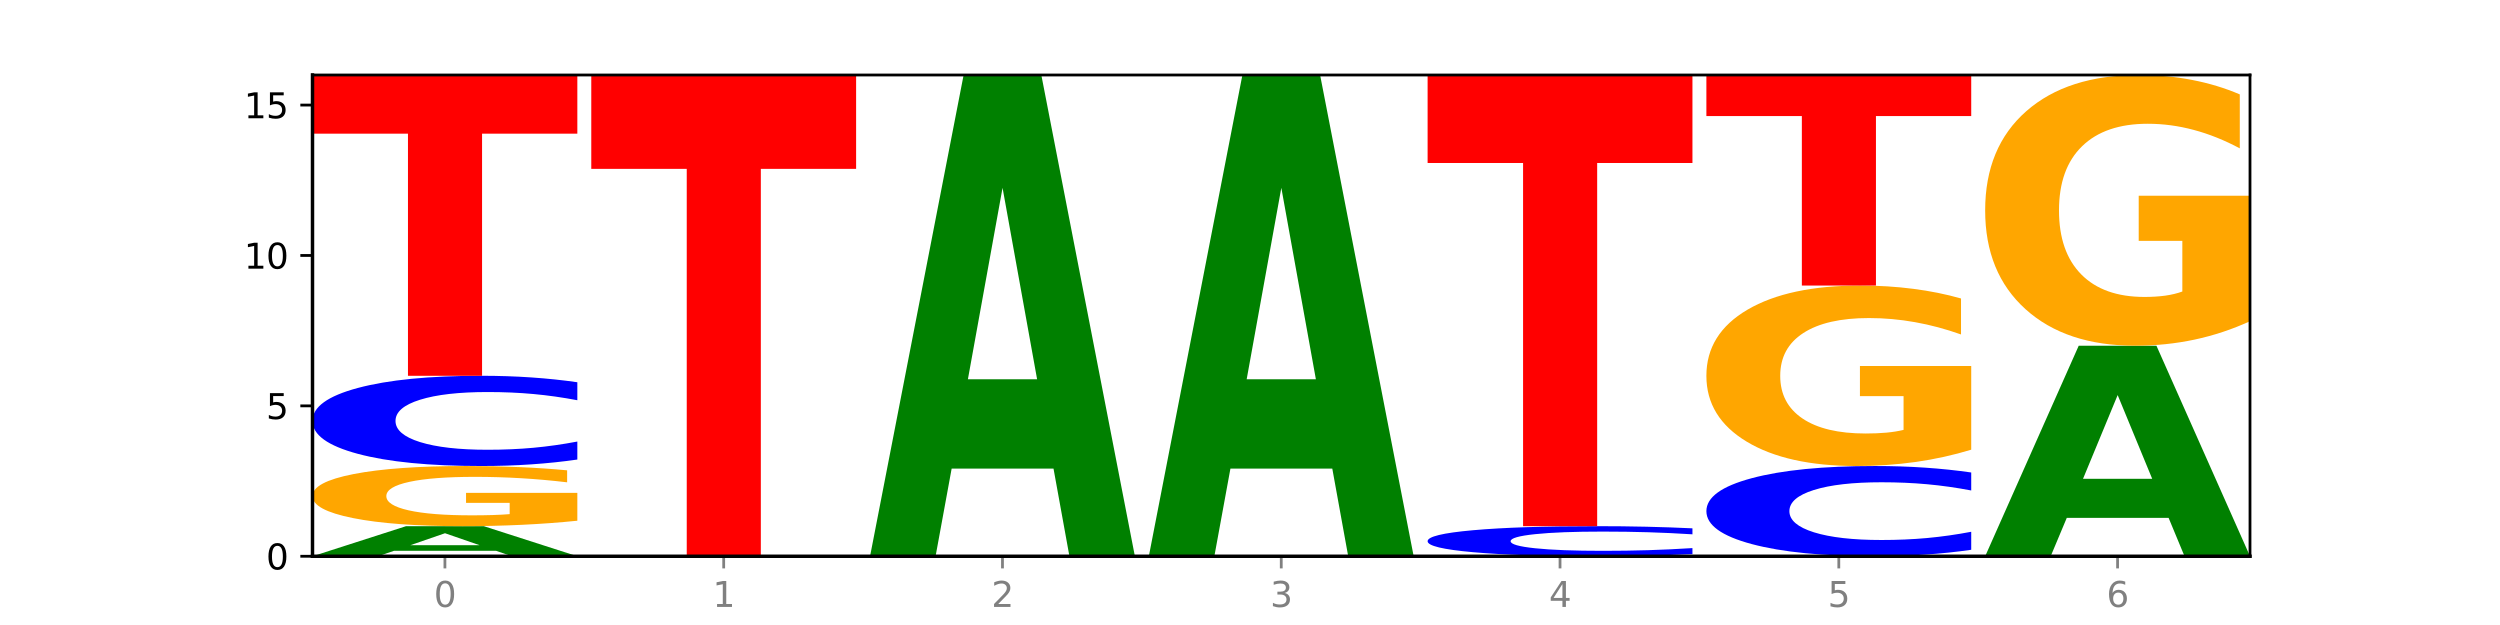 <?xml version="1.0" encoding="utf-8" standalone="no"?>
<!DOCTYPE svg PUBLIC "-//W3C//DTD SVG 1.1//EN"
  "http://www.w3.org/Graphics/SVG/1.1/DTD/svg11.dtd">
<svg xmlns:xlink="http://www.w3.org/1999/xlink" width="720pt" height="180pt" viewBox="0 0 720 180" xmlns="http://www.w3.org/2000/svg" version="1.1">
 <defs>
  <style type="text/css">*{stroke-linejoin: round; stroke-linecap: butt}</style>
 </defs>
 <g id="figure_1">
  <g id="patch_1">
   <path d="M 0 180 
L 720 180 
L 720 0 
L 0 0 
z
" style="fill: #ffffff"/>
  </g>
  <g id="axes_1">
   <g id="patch_2">
    <path d="M 90 160.2 
L 648 160.2 
L 648 21.6 
L 90 21.6 
z
" style="fill: #ffffff"/>
   </g>
   <g id="line2d_1">
    <path d="M 90 160.2 
L 648 160.2 
" clip-path="url(#pdf42f21edc)" style="fill: none; stroke: #000000; stroke-width: 0.5; stroke-linecap: square"/>
   </g>
   <g id="patch_3">
    <path d="M 142.835 158.622 
L 113.501 158.622 
L 108.87 160.2 
L 90 160.2 
L 116.948 151.537 
L 139.326 151.537 
L 166.273 160.2 
L 147.419 160.2 
L 142.835 158.622 
z
M 118.18 157.014 
L 138.109 157.014 
L 128.16 153.569 
L 118.18 157.014 
z
" clip-path="url(#pdf42f21edc)" style="fill: #008000"/>
   </g>
   <g id="patch_4">
    <path d="M 166.273 149.97 
Q 158.581 150.754 150.308 151.147 
Q 142.034 151.537 133.214 151.537 
Q 113.282 151.537 101.641 149.204 
Q 90 146.871 90 142.88 
Q 90 138.843 101.846 136.528 
Q 113.709 134.213 134.342 134.213 
Q 142.291 134.213 149.573 134.527 
Q 156.872 134.839 163.333 135.454 
L 163.333 138.908 
Q 156.667 138.117 150.068 137.727 
Q 143.47 137.333 136.838 137.333 
Q 124.564 137.333 117.914 138.772 
Q 111.265 140.207 111.265 142.88 
Q 111.265 145.529 117.675 146.975 
Q 124.085 148.417 135.88 148.417 
Q 139.094 148.417 141.846 148.334 
Q 144.598 148.249 146.786 148.07 
L 146.786 144.827 
L 134.222 144.827 
L 134.222 141.939 
L 166.273 141.939 
L 166.273 149.97 
z
" clip-path="url(#pdf42f21edc)" style="fill: #ffa600"/>
   </g>
   <g id="patch_5">
    <path d="M 166.273 132.35 
Q 159.893 133.273 152.994 133.74 
Q 146.095 134.213 138.581 134.213 
Q 116.174 134.213 103.087 130.712 
Q 90 127.212 90 121.227 
Q 90 115.22 103.087 111.725 
Q 116.174 108.225 138.581 108.225 
Q 146.095 108.225 152.994 108.697 
Q 159.893 109.164 166.273 110.088 
L 166.273 115.268 
Q 159.836 114.044 153.59 113.475 
Q 147.344 112.906 140.445 112.906 
Q 128.069 112.906 120.978 115.123 
Q 113.906 117.335 113.906 121.227 
Q 113.906 125.103 120.978 127.32 
Q 128.069 129.531 140.445 129.531 
Q 147.344 129.531 153.59 128.962 
Q 159.836 128.388 166.273 127.164 
L 166.273 132.35 
z
" clip-path="url(#pdf42f21edc)" style="fill: #0000ff"/>
   </g>
   <g id="patch_6">
    <path d="M 90 21.6 
L 166.273 21.6 
L 166.273 38.494 
L 138.833 38.494 
L 138.833 108.225 
L 117.494 108.225 
L 117.494 38.494 
L 90 38.494 
L 90 21.6 
z
" clip-path="url(#pdf42f21edc)" style="fill: #ff0000"/>
   </g>
   <g id="patch_7">
    <path d="M 170.288 21.6 
L 246.561 21.6 
L 246.561 48.631 
L 219.12 48.631 
L 219.12 160.2 
L 197.782 160.2 
L 197.782 48.631 
L 170.288 48.631 
L 170.288 21.6 
z
" clip-path="url(#pdf42f21edc)" style="fill: #ff0000"/>
   </g>
   <g id="patch_8">
    <path d="M 303.41 134.951 
L 274.077 134.951 
L 269.445 160.2 
L 250.576 160.2 
L 277.523 21.6 
L 299.901 21.6 
L 326.849 160.2 
L 307.995 160.2 
L 303.41 134.951 
z
M 278.755 109.228 
L 298.685 109.228 
L 288.736 54.096 
L 278.755 109.228 
z
" clip-path="url(#pdf42f21edc)" style="fill: #008000"/>
   </g>
   <g id="patch_9">
    <path d="M 383.698 134.951 
L 354.364 134.951 
L 349.733 160.2 
L 330.863 160.2 
L 357.811 21.6 
L 380.189 21.6 
L 407.137 160.2 
L 388.283 160.2 
L 383.698 134.951 
z
M 359.043 109.228 
L 378.973 109.228 
L 369.023 54.096 
L 359.043 109.228 
z
" clip-path="url(#pdf42f21edc)" style="fill: #008000"/>
   </g>
   <g id="patch_10">
    <path d="M 487.424 159.579 
Q 481.044 159.887 474.145 160.043 
Q 467.246 160.2 459.732 160.2 
Q 437.325 160.2 424.238 159.033 
Q 411.151 157.867 411.151 155.871 
Q 411.151 153.869 424.238 152.704 
Q 437.325 151.537 459.732 151.537 
Q 467.246 151.537 474.145 151.695 
Q 481.044 151.851 487.424 152.158 
L 487.424 153.885 
Q 480.987 153.477 474.741 153.288 
Q 468.495 153.098 461.596 153.098 
Q 449.221 153.098 442.129 153.837 
Q 435.057 154.574 435.057 155.871 
Q 435.057 157.163 442.129 157.902 
Q 449.221 158.64 461.596 158.64 
Q 468.495 158.64 474.741 158.45 
Q 480.987 158.258 487.424 157.851 
L 487.424 159.579 
z
" clip-path="url(#pdf42f21edc)" style="fill: #0000ff"/>
   </g>
   <g id="patch_11">
    <path d="M 411.151 21.6 
L 487.424 21.6 
L 487.424 46.941 
L 459.984 46.941 
L 459.984 151.537 
L 438.645 151.537 
L 438.645 46.941 
L 411.151 46.941 
L 411.151 21.6 
z
" clip-path="url(#pdf42f21edc)" style="fill: #ff0000"/>
   </g>
   <g id="patch_12">
    <path d="M 567.712 158.337 
Q 561.332 159.261 554.433 159.728 
Q 547.534 160.2 540.02 160.2 
Q 517.613 160.2 504.526 156.7 
Q 491.439 153.2 491.439 147.214 
Q 491.439 141.207 504.526 137.713 
Q 517.613 134.213 540.02 134.213 
Q 547.534 134.213 554.433 134.685 
Q 561.332 135.152 567.712 136.075 
L 567.712 141.256 
Q 561.274 140.032 555.029 139.463 
Q 548.783 138.894 541.884 138.894 
Q 529.508 138.894 522.417 141.111 
Q 515.345 143.322 515.345 147.214 
Q 515.345 151.09 522.417 153.307 
Q 529.508 155.519 541.884 155.519 
Q 548.783 155.519 555.029 154.95 
Q 561.274 154.375 567.712 153.152 
L 567.712 158.337 
z
" clip-path="url(#pdf42f21edc)" style="fill: #0000ff"/>
   </g>
   <g id="patch_13">
    <path d="M 567.712 129.51 
Q 560.02 131.861 551.746 133.042 
Q 543.473 134.213 534.652 134.213 
Q 514.721 134.213 503.08 127.212 
Q 491.439 120.212 491.439 108.241 
Q 491.439 96.13 503.285 89.184 
Q 515.148 82.237 535.781 82.237 
Q 543.729 82.237 551.011 83.182 
Q 558.311 84.116 564.772 85.963 
L 564.772 96.324 
Q 558.105 93.951 551.507 92.781 
Q 544.909 91.6 538.276 91.6 
Q 526.003 91.6 519.353 95.916 
Q 512.704 100.221 512.704 108.241 
Q 512.704 116.186 519.114 120.524 
Q 525.524 124.85 537.319 124.85 
Q 540.533 124.85 543.285 124.603 
Q 546.037 124.346 548.225 123.809 
L 548.225 114.082 
L 535.661 114.082 
L 535.661 105.417 
L 567.712 105.417 
L 567.712 129.51 
z
" clip-path="url(#pdf42f21edc)" style="fill: #ffa600"/>
   </g>
   <g id="patch_14">
    <path d="M 491.439 21.6 
L 567.712 21.6 
L 567.712 33.426 
L 540.272 33.426 
L 540.272 82.237 
L 518.933 82.237 
L 518.933 33.426 
L 491.439 33.426 
L 491.439 21.6 
z
" clip-path="url(#pdf42f21edc)" style="fill: #ff0000"/>
   </g>
   <g id="patch_15">
    <path d="M 624.561 149.154 
L 595.228 149.154 
L 590.596 160.2 
L 571.727 160.2 
L 598.674 99.562 
L 621.052 99.562 
L 648 160.2 
L 629.146 160.2 
L 624.561 149.154 
z
M 599.906 137.9 
L 619.836 137.9 
L 609.887 113.78 
L 599.906 137.9 
z
" clip-path="url(#pdf42f21edc)" style="fill: #008000"/>
   </g>
   <g id="patch_16">
    <path d="M 648 92.509 
Q 640.308 96.036 632.034 97.807 
Q 623.761 99.562 614.94 99.562 
Q 595.009 99.562 583.368 89.062 
Q 571.727 78.562 571.727 60.605 
Q 571.727 42.439 583.573 32.02 
Q 595.436 21.6 616.068 21.6 
Q 624.017 21.6 631.299 23.017 
Q 638.598 24.418 645.06 27.188 
L 645.06 42.729 
Q 638.393 39.17 631.795 37.415 
Q 625.197 35.643 618.564 35.643 
Q 606.291 35.643 599.641 42.117 
Q 592.992 48.575 592.992 60.605 
Q 592.992 72.523 599.402 79.029 
Q 605.812 85.519 617.607 85.519 
Q 620.821 85.519 623.573 85.149 
Q 626.325 84.762 628.513 83.957 
L 628.513 69.366 
L 615.949 69.366 
L 615.949 56.37 
L 648 56.37 
L 648 92.509 
z
" clip-path="url(#pdf42f21edc)" style="fill: #ffa600"/>
   </g>
   <g id="matplotlib.axis_1">
    <g id="xtick_1">
     <g id="line2d_2">
      <defs>
       <path id="m8d97fd98ef" d="M 0 0 
L 0 3.5 
" style="stroke: #808080; stroke-width: 0.8"/>
      </defs>
      <g>
       <use xlink:href="#m8d97fd98ef" x="128.137" y="160.2" style="fill: #808080; stroke: #808080; stroke-width: 0.8"/>
      </g>
     </g>
     <g id="text_1">
      <!-- 0 -->
      <g style="fill: #808080" transform="translate(124.955 174.798) scale(0.1 -0.1)">
       <defs>
        <path id="DejaVuSans-30" d="M 2034 4250 
Q 1547 4250 1301 3770 
Q 1056 3291 1056 2328 
Q 1056 1369 1301 889 
Q 1547 409 2034 409 
Q 2525 409 2770 889 
Q 3016 1369 3016 2328 
Q 3016 3291 2770 3770 
Q 2525 4250 2034 4250 
z
M 2034 4750 
Q 2819 4750 3233 4129 
Q 3647 3509 3647 2328 
Q 3647 1150 3233 529 
Q 2819 -91 2034 -91 
Q 1250 -91 836 529 
Q 422 1150 422 2328 
Q 422 3509 836 4129 
Q 1250 4750 2034 4750 
z
" transform="scale(0.016)"/>
       </defs>
       <use xlink:href="#DejaVuSans-30"/>
      </g>
     </g>
    </g>
    <g id="xtick_2">
     <g id="line2d_3">
      <g>
       <use xlink:href="#m8d97fd98ef" x="208.424" y="160.2" style="fill: #808080; stroke: #808080; stroke-width: 0.8"/>
      </g>
     </g>
     <g id="text_2">
      <!-- 1 -->
      <g style="fill: #808080" transform="translate(205.243 174.798) scale(0.1 -0.1)">
       <defs>
        <path id="DejaVuSans-31" d="M 794 531 
L 1825 531 
L 1825 4091 
L 703 3866 
L 703 4441 
L 1819 4666 
L 2450 4666 
L 2450 531 
L 3481 531 
L 3481 0 
L 794 0 
L 794 531 
z
" transform="scale(0.016)"/>
       </defs>
       <use xlink:href="#DejaVuSans-31"/>
      </g>
     </g>
    </g>
    <g id="xtick_3">
     <g id="line2d_4">
      <g>
       <use xlink:href="#m8d97fd98ef" x="288.712" y="160.2" style="fill: #808080; stroke: #808080; stroke-width: 0.8"/>
      </g>
     </g>
     <g id="text_3">
      <!-- 2 -->
      <g style="fill: #808080" transform="translate(285.531 174.798) scale(0.1 -0.1)">
       <defs>
        <path id="DejaVuSans-32" d="M 1228 531 
L 3431 531 
L 3431 0 
L 469 0 
L 469 531 
Q 828 903 1448 1529 
Q 2069 2156 2228 2338 
Q 2531 2678 2651 2914 
Q 2772 3150 2772 3378 
Q 2772 3750 2511 3984 
Q 2250 4219 1831 4219 
Q 1534 4219 1204 4116 
Q 875 4013 500 3803 
L 500 4441 
Q 881 4594 1212 4672 
Q 1544 4750 1819 4750 
Q 2544 4750 2975 4387 
Q 3406 4025 3406 3419 
Q 3406 3131 3298 2873 
Q 3191 2616 2906 2266 
Q 2828 2175 2409 1742 
Q 1991 1309 1228 531 
z
" transform="scale(0.016)"/>
       </defs>
       <use xlink:href="#DejaVuSans-32"/>
      </g>
     </g>
    </g>
    <g id="xtick_4">
     <g id="line2d_5">
      <g>
       <use xlink:href="#m8d97fd98ef" x="369" y="160.2" style="fill: #808080; stroke: #808080; stroke-width: 0.8"/>
      </g>
     </g>
     <g id="text_4">
      <!-- 3 -->
      <g style="fill: #808080" transform="translate(365.819 174.798) scale(0.1 -0.1)">
       <defs>
        <path id="DejaVuSans-33" d="M 2597 2516 
Q 3050 2419 3304 2112 
Q 3559 1806 3559 1356 
Q 3559 666 3084 287 
Q 2609 -91 1734 -91 
Q 1441 -91 1130 -33 
Q 819 25 488 141 
L 488 750 
Q 750 597 1062 519 
Q 1375 441 1716 441 
Q 2309 441 2620 675 
Q 2931 909 2931 1356 
Q 2931 1769 2642 2001 
Q 2353 2234 1838 2234 
L 1294 2234 
L 1294 2753 
L 1863 2753 
Q 2328 2753 2575 2939 
Q 2822 3125 2822 3475 
Q 2822 3834 2567 4026 
Q 2313 4219 1838 4219 
Q 1578 4219 1281 4162 
Q 984 4106 628 3988 
L 628 4550 
Q 988 4650 1302 4700 
Q 1616 4750 1894 4750 
Q 2613 4750 3031 4423 
Q 3450 4097 3450 3541 
Q 3450 3153 3228 2886 
Q 3006 2619 2597 2516 
z
" transform="scale(0.016)"/>
       </defs>
       <use xlink:href="#DejaVuSans-33"/>
      </g>
     </g>
    </g>
    <g id="xtick_5">
     <g id="line2d_6">
      <g>
       <use xlink:href="#m8d97fd98ef" x="449.288" y="160.2" style="fill: #808080; stroke: #808080; stroke-width: 0.8"/>
      </g>
     </g>
     <g id="text_5">
      <!-- 4 -->
      <g style="fill: #808080" transform="translate(446.107 174.798) scale(0.1 -0.1)">
       <defs>
        <path id="DejaVuSans-34" d="M 2419 4116 
L 825 1625 
L 2419 1625 
L 2419 4116 
z
M 2253 4666 
L 3047 4666 
L 3047 1625 
L 3713 1625 
L 3713 1100 
L 3047 1100 
L 3047 0 
L 2419 0 
L 2419 1100 
L 313 1100 
L 313 1709 
L 2253 4666 
z
" transform="scale(0.016)"/>
       </defs>
       <use xlink:href="#DejaVuSans-34"/>
      </g>
     </g>
    </g>
    <g id="xtick_6">
     <g id="line2d_7">
      <g>
       <use xlink:href="#m8d97fd98ef" x="529.576" y="160.2" style="fill: #808080; stroke: #808080; stroke-width: 0.8"/>
      </g>
     </g>
     <g id="text_6">
      <!-- 5 -->
      <g style="fill: #808080" transform="translate(526.394 174.798) scale(0.1 -0.1)">
       <defs>
        <path id="DejaVuSans-35" d="M 691 4666 
L 3169 4666 
L 3169 4134 
L 1269 4134 
L 1269 2991 
Q 1406 3038 1543 3061 
Q 1681 3084 1819 3084 
Q 2600 3084 3056 2656 
Q 3513 2228 3513 1497 
Q 3513 744 3044 326 
Q 2575 -91 1722 -91 
Q 1428 -91 1123 -41 
Q 819 9 494 109 
L 494 744 
Q 775 591 1075 516 
Q 1375 441 1709 441 
Q 2250 441 2565 725 
Q 2881 1009 2881 1497 
Q 2881 1984 2565 2268 
Q 2250 2553 1709 2553 
Q 1456 2553 1204 2497 
Q 953 2441 691 2322 
L 691 4666 
z
" transform="scale(0.016)"/>
       </defs>
       <use xlink:href="#DejaVuSans-35"/>
      </g>
     </g>
    </g>
    <g id="xtick_7">
     <g id="line2d_8">
      <g>
       <use xlink:href="#m8d97fd98ef" x="609.863" y="160.2" style="fill: #808080; stroke: #808080; stroke-width: 0.8"/>
      </g>
     </g>
     <g id="text_7">
      <!-- 6 -->
      <g style="fill: #808080" transform="translate(606.682 174.798) scale(0.1 -0.1)">
       <defs>
        <path id="DejaVuSans-36" d="M 2113 2584 
Q 1688 2584 1439 2293 
Q 1191 2003 1191 1497 
Q 1191 994 1439 701 
Q 1688 409 2113 409 
Q 2538 409 2786 701 
Q 3034 994 3034 1497 
Q 3034 2003 2786 2293 
Q 2538 2584 2113 2584 
z
M 3366 4563 
L 3366 3988 
Q 3128 4100 2886 4159 
Q 2644 4219 2406 4219 
Q 1781 4219 1451 3797 
Q 1122 3375 1075 2522 
Q 1259 2794 1537 2939 
Q 1816 3084 2150 3084 
Q 2853 3084 3261 2657 
Q 3669 2231 3669 1497 
Q 3669 778 3244 343 
Q 2819 -91 2113 -91 
Q 1303 -91 875 529 
Q 447 1150 447 2328 
Q 447 3434 972 4092 
Q 1497 4750 2381 4750 
Q 2619 4750 2861 4703 
Q 3103 4656 3366 4563 
z
" transform="scale(0.016)"/>
       </defs>
       <use xlink:href="#DejaVuSans-36"/>
      </g>
     </g>
    </g>
   </g>
   <g id="matplotlib.axis_2">
    <g id="ytick_1">
     <g id="line2d_9">
      <defs>
       <path id="mf76ab6c273" d="M 0 0 
L -3.5 0 
" style="stroke: #000000; stroke-width: 0.8"/>
      </defs>
      <g>
       <use xlink:href="#mf76ab6c273" x="90" y="160.2" style="stroke: #000000; stroke-width: 0.8"/>
      </g>
     </g>
     <g id="text_8">
      <!-- 0 -->
      <g transform="translate(76.638 163.999) scale(0.1 -0.1)">
       <use xlink:href="#DejaVuSans-30"/>
      </g>
     </g>
    </g>
    <g id="ytick_2">
     <g id="line2d_10">
      <g>
       <use xlink:href="#mf76ab6c273" x="90" y="116.888" style="stroke: #000000; stroke-width: 0.8"/>
      </g>
     </g>
     <g id="text_9">
      <!-- 5 -->
      <g transform="translate(76.638 120.687) scale(0.1 -0.1)">
       <use xlink:href="#DejaVuSans-35"/>
      </g>
     </g>
    </g>
    <g id="ytick_3">
     <g id="line2d_11">
      <g>
       <use xlink:href="#mf76ab6c273" x="90" y="73.575" style="stroke: #000000; stroke-width: 0.8"/>
      </g>
     </g>
     <g id="text_10">
      <!-- 10 -->
      <g transform="translate(70.275 77.374) scale(0.1 -0.1)">
       <use xlink:href="#DejaVuSans-31"/>
       <use xlink:href="#DejaVuSans-30" x="63.623"/>
      </g>
     </g>
    </g>
    <g id="ytick_4">
     <g id="line2d_12">
      <g>
       <use xlink:href="#mf76ab6c273" x="90" y="30.262" style="stroke: #000000; stroke-width: 0.8"/>
      </g>
     </g>
     <g id="text_11">
      <!-- 15 -->
      <g transform="translate(70.275 34.062) scale(0.1 -0.1)">
       <use xlink:href="#DejaVuSans-31"/>
       <use xlink:href="#DejaVuSans-35" x="63.623"/>
      </g>
     </g>
    </g>
   </g>
   <g id="patch_17">
    <path d="M 90 160.2 
L 90 21.6 
" style="fill: none; stroke: #000000; stroke-linejoin: miter; stroke-linecap: square"/>
   </g>
   <g id="patch_18">
    <path d="M 648 160.2 
L 648 21.6 
" style="fill: none; stroke: #000000; stroke-width: 0.8; stroke-linejoin: miter; stroke-linecap: square"/>
   </g>
   <g id="patch_19">
    <path d="M 90 160.2 
L 648 160.2 
" style="fill: none; stroke: #000000; stroke-linejoin: miter; stroke-linecap: square"/>
   </g>
   <g id="patch_20">
    <path d="M 90 21.6 
L 648 21.6 
" style="fill: none; stroke: #000000; stroke-width: 0.8; stroke-linejoin: miter; stroke-linecap: square"/>
   </g>
  </g>
 </g>
 <defs>
  <clipPath id="pdf42f21edc">
   <rect x="90" y="21.6" width="558" height="138.6"/>
  </clipPath>
 </defs>
</svg>
